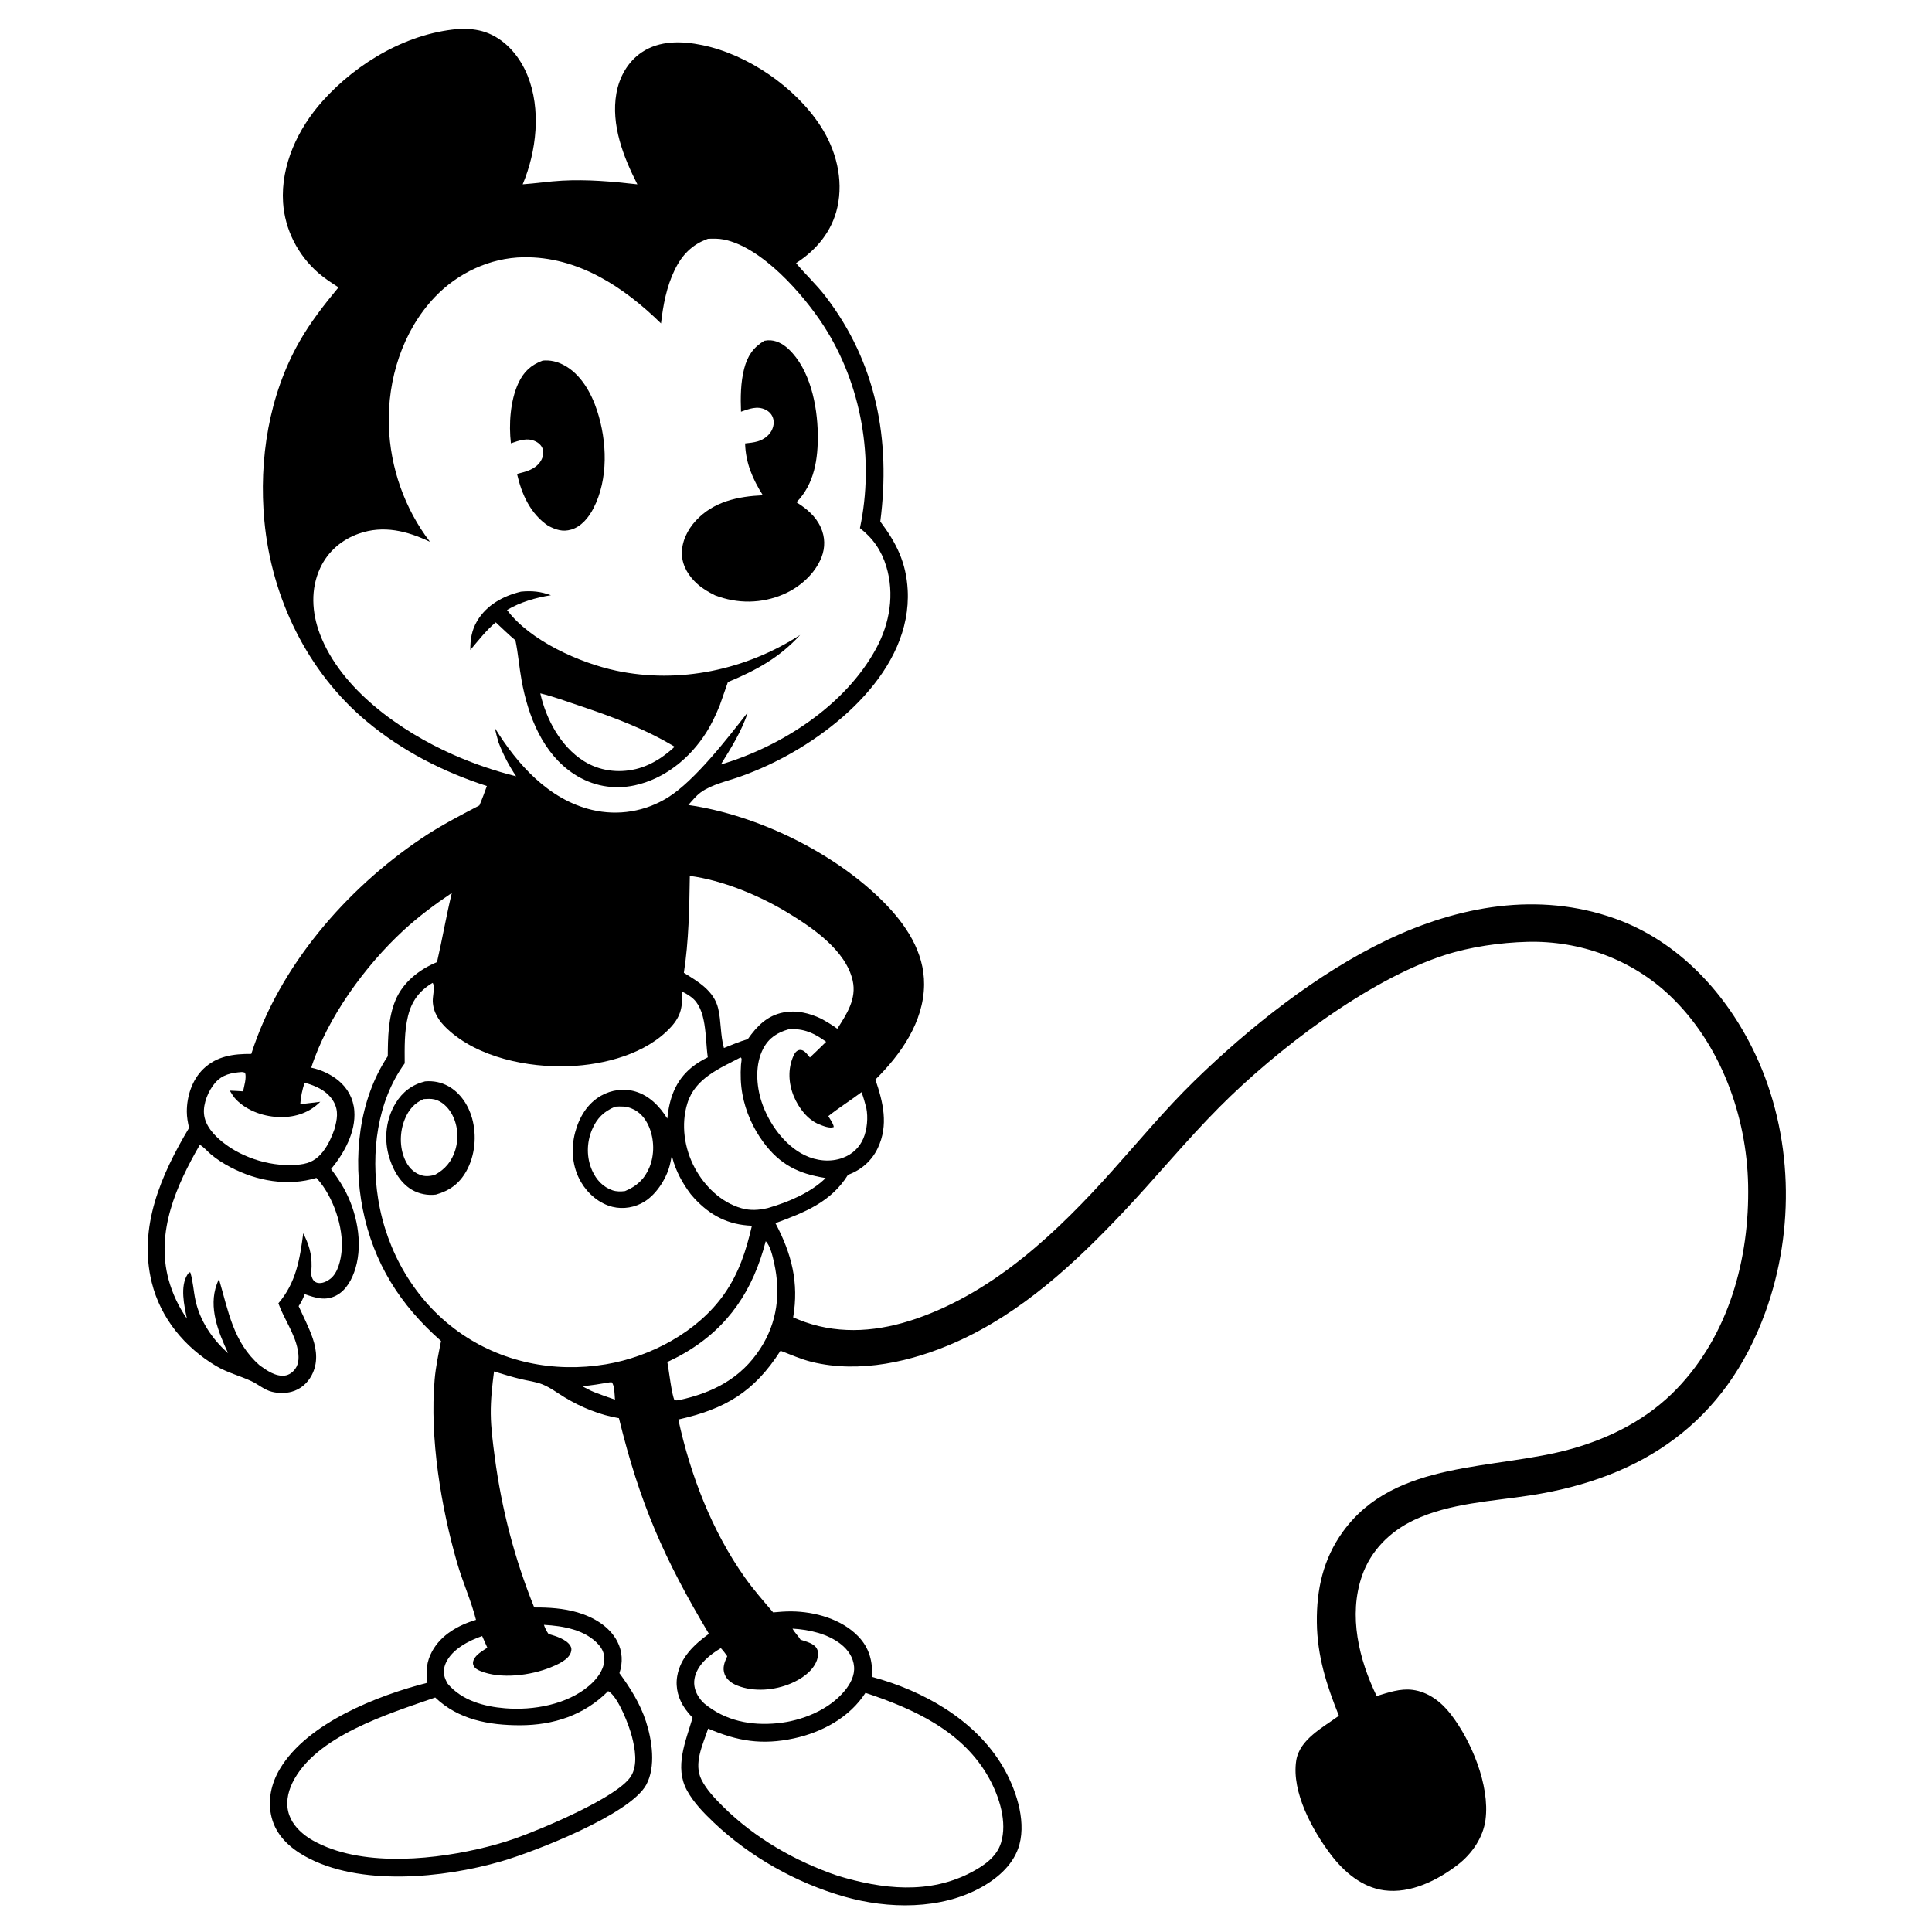 <svg version="1.1" xmlns="http://www.w3.org/2000/svg" style="display: block;" viewBox="0 0 2048 2048" width="1024" height="1024">
<path transform="translate(0,0)" fill="rgb(255,255,255)" d="M 0 0 L 2048 0 L 2048 2048 L 0 2048 L 0 0 z"/>
<path transform="translate(0,0)" fill="rgb(0,0,0)" d="M 490.164 30.433 C 499.959 30.641 508.992 31.628 518.097 35.445 C 537.378 43.528 551.401 60.903 559.152 79.921 C 573.789 115.832 568.811 160.308 554.071 195.388 C 568.047 194.406 581.891 192.246 595.921 191.489 C 622.781 190.041 648.955 192.392 675.636 195.402 C 660.757 166.308 647.543 132.317 653.381 99.015 C 656.41 81.741 665.485 65.393 680.222 55.478 C 699.302 42.64 722.863 43.354 744.568 47.834 C 792.8 57.791 843.009 92.338 869.809 133.572 C 886.198 158.787 894.31 189.926 887.658 219.74 C 881.974 245.219 865.48 265.038 843.867 278.91 C 853.887 291.03 865.452 301.581 875.092 314.146 C 928.982 384.386 944.367 466.267 933.153 552.817 C 950.27 575.612 960.601 596.289 962.181 625.332 C 966.77 709.646 884.449 778.245 814.785 810.824 C 804.935 815.43 794.816 819.601 784.571 823.249 C 771.141 828.031 754.337 831.52 742.769 839.979 C 737.882 843.552 733.695 848.853 729.635 853.338 C 802.862 863.916 884.479 903.709 936.588 956.139 C 960.115 979.81 979.902 1009.1 979.578 1043.74 C 979.207 1083.23 954.959 1117.66 927.966 1144.37 C 936.195 1168.53 942.037 1192.56 930.559 1216.89 C 924.112 1230.56 913.018 1240.2 898.923 1245.37 C 880.937 1274.3 852.849 1285.22 821.996 1296.6 C 839.19 1329.05 847.056 1359.76 840.772 1396.47 C 844.955 1398.22 849.158 1399.99 853.444 1401.48 C 892.355 1415.01 932.483 1411.2 970.9 1397.99 C 1054.92 1369.1 1121.54 1305.36 1179.61 1240.47 C 1208.11 1208.62 1235.12 1176.04 1265.77 1146.12 C 1324.12 1089.15 1396.3 1031.85 1470.02 996.617 C 1546.01 960.298 1630.68 944.776 1712.02 973.756 C 1779.6 997.832 1830.75 1053.78 1860.73 1117.58 C 1900.52 1202.21 1903.15 1303.43 1871.35 1391 C 1829.06 1507.45 1741.54 1566.71 1622.42 1585.13 C 1581.68 1591.43 1536.64 1593.35 1498.92 1611.3 C 1473.38 1623.45 1453.11 1643.56 1443.76 1670.54 C 1429.19 1712.62 1440.55 1759.12 1459.3 1797.88 C 1471.62 1794.14 1484.29 1789.65 1497.35 1791.32 C 1513.86 1793.44 1527.55 1803.91 1537.53 1816.71 C 1559.55 1844.94 1579.45 1892.47 1574.7 1928.91 C 1572.25 1947.75 1560.38 1965.07 1545.57 1976.51 C 1523.94 1993.22 1495.38 2007.55 1467.27 2003.83 C 1443.87 2000.73 1424.65 1984.29 1410.83 1966.08 C 1391.49 1940.61 1368.9 1899.78 1374.04 1866.36 C 1377.52 1843.76 1402.57 1831.1 1419.29 1818.78 C 1406.21 1786.34 1396.34 1755.4 1395.92 1719.98 C 1395.5 1684.82 1402.65 1652.55 1423.48 1623.71 C 1479.01 1546.84 1584.75 1558.81 1666.5 1535.68 C 1708.18 1523.89 1747.12 1503.75 1777.34 1472.36 C 1832.76 1414.81 1854.65 1334.23 1853.09 1256.03 C 1851.62 1182.78 1823.93 1106.73 1770.38 1055.64 C 1729.78 1016.9 1674.68 996.899 1618.82 998.389 C 1590.44 999.146 1558.66 1003.65 1531.57 1012.39 C 1449.66 1038.8 1353.03 1112.86 1292.64 1173.56 C 1257.04 1209.34 1225.18 1248.48 1190.5 1285.08 C 1139.1 1339.48 1083.09 1391.44 1014.09 1422.38 C 967.304 1443.36 911.275 1456.17 860.46 1443.68 C 849.251 1440.93 838.18 1435.97 827.37 1431.87 C 799.547 1475.39 768.831 1493.58 719.061 1504.75 C 731.793 1563.48 754.669 1622.93 789.565 1672.18 C 798.755 1685.16 809.268 1697.11 819.572 1709.2 C 826.025 1708.62 832.472 1708.07 838.957 1708.13 C 863.891 1708.38 892.231 1716.29 909.928 1734.77 C 921.726 1747.09 925.013 1761.19 924.581 1777.65 C 978.591 1792.19 1033.49 1822.89 1062.76 1872.19 C 1076.35 1895.08 1087.81 1928.31 1080.7 1955.02 C 1075.27 1975.4 1058.79 1990.14 1041.01 2000.2 C 997.748 2024.68 941.38 2023.8 894.756 2010.45 C 844.018 1995.91 795.027 1968.39 756.738 1932.04 C 746.162 1922 735.241 1910.83 728.214 1897.92 C 714.673 1873.03 726.87 1845.92 734.163 1820.88 C 731.437 1818.08 728.941 1815.05 726.644 1811.89 C 719.239 1801.7 715.741 1789.35 717.864 1776.85 C 721.233 1757 735.935 1743.12 751.465 1731.92 C 703.817 1652.09 678.242 1593.76 656.086 1503.33 C 635.808 1499.97 616.125 1491.87 598.56 1481.28 C 590.901 1476.66 583.291 1470.81 574.978 1467.48 C 568.01 1464.69 559.679 1463.72 552.358 1461.97 C 542.691 1459.65 533.195 1456.69 523.688 1453.79 C 521.762 1468.71 520.076 1483.73 520.242 1498.8 C 520.41 1514.09 522.456 1529.39 524.458 1544.53 C 531.738 1599.61 545.432 1652.4 566.301 1703.96 C 581.712 1703.85 597.425 1704.86 612.28 1709.23 C 628.977 1714.14 646.019 1723.98 654.304 1739.89 C 659.859 1750.56 660.407 1762.33 656.606 1773.62 C 668.229 1789.43 678.599 1805.96 684.72 1824.73 C 691.179 1844.54 695.498 1872.79 685.004 1892.01 C 667.799 1923.52 566.798 1962.87 531.264 1973.15 C 469.811 1990.94 381.013 1999.89 323.481 1967.82 C 306.985 1958.62 292.887 1945.68 287.989 1926.79 C 283.316 1908.78 287.489 1890.39 296.942 1874.69 C 326.034 1826.36 400.012 1797.3 453.088 1783.78 C 451.213 1771.87 452.155 1761.26 458.067 1750.46 C 467.719 1732.82 485.979 1722.71 504.576 1717.1 C 499.485 1696.86 490.48 1677.17 484.647 1656.97 C 467.521 1597.67 455.345 1524 460.747 1462.3 C 461.951 1448.54 464.856 1435.05 467.537 1421.52 C 424.114 1383.24 396.03 1339.12 384.547 1281.81 C 373.756 1227.96 380.189 1166.04 411.058 1119.59 C 411.194 1099.91 411.511 1078.72 419.216 1060.31 C 427.261 1041.08 444.426 1027.72 463.254 1019.86 C 468.884 995.504 473.017 970.908 478.964 946.562 C 461.118 958.606 443.885 971.378 428.025 985.967 C 387.245 1023.48 346.81 1078.89 329.921 1131.79 C 339.897 1133.83 350.6 1138.73 358.508 1145.2 C 368.516 1153.38 374.592 1164.53 375.59 1177.48 C 377.323 1199.95 364.759 1222.53 350.952 1239.26 C 355.897 1245.79 360.567 1252.6 364.546 1259.76 C 378.118 1284.18 384.941 1316.95 376.876 1344.23 C 373.509 1355.62 367.165 1367.81 356.218 1373.41 C 344.788 1379.27 334.328 1375.75 323.04 1371.87 C 321.238 1376.54 319.405 1380.41 316.565 1384.58 C 321.638 1395.78 327.606 1407.22 331.545 1418.84 C 335.95 1431.85 337.038 1445.17 330.449 1457.74 C 325.969 1466.3 318.491 1472.79 309.103 1475.31 C 302.374 1477.13 295.107 1477.01 288.356 1475.37 C 280.152 1473.37 273.979 1467.56 266.509 1464.08 C 253.917 1458.2 241.171 1455.22 228.956 1447.95 C 195.811 1428.24 170.225 1397.35 160.891 1359.56 C 146.372 1300.79 170.851 1245.11 200.421 1195.59 C 199.116 1189.88 198.052 1184.28 198.042 1178.39 C 198.014 1162.08 203.669 1144.54 215.609 1133.06 C 229.895 1119.32 247.515 1117.08 266.384 1117.18 C 295.83 1024.67 366.896 942.466 446.693 888.812 C 466.366 875.583 487.167 864.695 508.189 853.787 C 511.087 847.015 513.605 840.131 516.115 833.207 C 469.85 818.303 426.461 796.139 389.012 764.944 C 325.674 712.183 287.815 633.514 280.236 552.039 C 274.207 487.236 284.999 418.933 317.515 361.935 C 329.282 341.309 343.708 322.853 358.816 304.612 C 351.452 299.836 344.102 295.09 337.466 289.317 C 315.767 270.439 301.92 243.357 300.065 214.634 C 297.513 175.113 315.903 136.277 341.765 107.313 C 378.83 65.799 433.879 33.628 490.164 30.433 z"/>
<path transform="translate(0,0)" fill="rgb(255,255,255)" d="M 646.306 1465.34 L 648.391 1465.25 C 651.569 1468.3 651.502 1479.24 651.887 1483.67 C 644.708 1481.29 637.643 1478.74 630.592 1476.01 C 625.899 1474.22 621.474 1471.69 617.021 1469.37 C 626.845 1468.76 636.596 1466.91 646.306 1465.34 z"/>
<path transform="translate(0,0)" fill="rgb(255,255,255)" d="M 652.314 1173.08 C 658.098 1172.73 663.409 1172.66 668.899 1174.76 C 678.021 1178.25 684.159 1185.49 687.92 1194.32 C 693.604 1207.67 693.97 1224.04 688.395 1237.5 C 683.235 1249.95 674.787 1257.56 662.557 1262.59 C 658.008 1263.17 653.509 1263.24 649.133 1261.73 C 639.025 1258.22 632.058 1250.54 627.744 1240.92 C 621.6 1227.22 621.743 1211.49 627.478 1197.69 C 632.516 1185.56 640.224 1177.88 652.314 1173.08 z"/>
<path transform="translate(0,0)" fill="rgb(255,255,255)" d="M 811.685 1315.76 C 816.544 1320.33 819.204 1332.42 820.632 1338.87 C 827.718 1370.88 824.027 1401.72 806.007 1429.52 C 785.408 1461.31 755.484 1476.49 719.327 1484.3 C 717.529 1484.54 716.727 1484.55 715.012 1484.29 C 711.983 1478.6 709.037 1452.17 707.402 1443.8 C 713.819 1440.78 720.087 1437.6 726.204 1434 C 772.527 1406.78 798.452 1367.14 811.685 1315.76 z"/>
<path transform="translate(0,0)" fill="rgb(255,255,255)" d="M 576.578 1722.4 C 596.83 1723.53 620.654 1727.52 634.805 1743.69 C 638.976 1748.46 641.132 1754.23 640.555 1760.58 C 639.579 1771.32 632.225 1780.39 624.277 1787.12 C 600.837 1806.99 565.387 1813.26 535.537 1810.86 C 513.084 1809.05 489.667 1802.64 474.655 1784.94 C 473.749 1783.33 472.824 1781.69 472.125 1779.98 C 469.774 1774.21 470.097 1768.28 472.676 1762.65 C 479.269 1748.26 496.87 1739.19 511.106 1734.26 L 516.58 1746.64 C 511.644 1749.95 504.806 1753.68 502.225 1759.27 C 501.419 1761.02 501.033 1763.33 501.767 1765.12 C 503.121 1768.43 505.963 1770 509.119 1771.3 C 530.722 1780.26 562.619 1776.06 583.715 1767.48 C 590.78 1764.61 602.568 1759.52 605.094 1751.74 C 605.937 1749.15 606.067 1746.98 604.597 1744.58 C 600.363 1737.67 588.898 1734.18 581.427 1732.09 C 579.28 1728.9 577.809 1726.04 576.578 1722.4 z"/>
<path transform="translate(0,0)" fill="rgb(255,255,255)" d="M 835.93 1091.1 C 851.744 1089.79 863.378 1095.27 875.742 1104.32 C 870.154 1110 864.273 1115.43 858.536 1120.96 C 856.55 1118.59 853.961 1114.92 851.086 1113.59 C 849.768 1112.97 848.061 1112.72 846.672 1113.19 C 843.829 1114.17 842.341 1116.54 841.16 1119.15 C 834.95 1132.88 835.799 1148.5 841.503 1162.21 C 846.485 1174.17 856.025 1186.99 868.327 1191.87 C 872.486 1193.52 879.659 1196.5 883.854 1194.67 C 883.291 1190.81 880.007 1186.54 878.043 1183.14 C 889.272 1174.19 901.715 1166.42 913.234 1157.76 C 915.383 1163.18 916.789 1168.84 918.33 1174.46 C 920.346 1184.49 919.229 1197.29 915.251 1206.67 C 911.044 1216.58 903.478 1223.61 893.4 1227.36 C 880.349 1232.21 865.634 1230.62 853.242 1224.68 C 831.54 1214.28 814.774 1190.54 807.387 1168.18 C 801.554 1150.53 800.205 1128.02 809.238 1111.2 C 815.23 1100.03 824.112 1094.5 835.93 1091.1 z"/>
<path transform="translate(0,0)" fill="rgb(255,255,255)" d="M 256.4 1136.37 C 257.667 1136.45 258.565 1136.72 259.767 1137.1 C 261.597 1142.37 258.727 1151.35 257.674 1156.86 C 252.977 1156.52 248.271 1156.33 243.568 1156.11 C 245.685 1159.55 247.781 1163.12 250.664 1165.98 C 262.882 1178.13 280.922 1184.1 297.91 1184.17 C 313.709 1184.23 328.147 1179.29 339.464 1167.96 L 318.297 1170.49 C 318.847 1162.51 320.399 1155.32 322.838 1147.73 C 334.836 1150.87 347.154 1156.49 353.588 1167.7 C 359.29 1177.63 357.311 1186.88 354.438 1197.26 C 351.613 1205.4 347.81 1213.7 342.522 1220.55 C 335.901 1229.13 328.687 1233.17 317.906 1234.43 C 289.876 1237.72 257.95 1228.31 235.984 1210.69 C 226.669 1203.22 217.286 1193.05 216.244 1180.61 C 215.317 1169.55 220.813 1156.28 228.015 1147.88 C 235.613 1139.01 245.363 1137.17 256.4 1136.37 z"/>
<path transform="translate(0,0)" fill="rgb(255,255,255)" d="M 840.098 1726.42 C 857.764 1727.44 877.329 1731.77 891.492 1742.98 C 899.001 1748.92 904.554 1756.97 905.348 1766.71 C 906.122 1776.2 901.437 1784.95 895.603 1792.08 C 878.775 1812.65 849.911 1824.22 824.002 1826.72 C 795.649 1829.46 768.796 1824.15 746.574 1805.8 C 743.908 1803.48 741.454 1800.29 739.681 1797.25 C 736.034 1790.98 734.855 1784 736.772 1776.96 C 740.428 1763.53 752.709 1753.93 764.132 1747.11 C 766.677 1749.82 768.775 1752.64 770.911 1755.68 C 767.969 1762.08 765.495 1768.04 768.208 1774.97 C 770.46 1780.72 775.763 1784.44 781.315 1786.68 C 799.108 1793.87 821.356 1791.9 838.714 1784.4 C 849.646 1779.68 861.611 1771.68 865.895 1760.1 C 867.409 1756 868.026 1751.5 865.836 1747.53 C 862.746 1741.92 854.241 1740.06 848.608 1738.17 C 846.063 1734.01 842.459 1730.74 840.098 1726.42 z"/>
<path transform="translate(0,0)" fill="rgb(255,255,255)" d="M 785.048 1120.9 C 785.38 1121.31 785.895 1121.61 786.044 1122.11 C 786.366 1123.18 785.58 1127.26 785.488 1128.59 C 784.761 1139.11 785.104 1149.59 787.006 1159.97 C 790.35 1178.22 798.202 1195.91 809.234 1210.83 C 826.874 1234.67 846.565 1244.32 875.251 1248.77 C 859.215 1264.49 835.174 1274.46 813.769 1280.63 C 804.156 1282.85 795.499 1283.47 785.878 1280.74 C 764.434 1274.66 746.901 1257.41 736.543 1238.16 C 725.41 1217.46 721.621 1191.99 728.703 1169.35 C 736.94 1143.01 762.546 1132.69 785.048 1120.9 z"/>
<path transform="translate(0,0)" fill="rgb(255,255,255)" d="M 731.228 928.488 C 765.333 932.947 804.236 948.986 833.379 966.522 C 860.291 982.717 896.473 1006.88 903.883 1039.48 C 908.254 1058.7 897.515 1075.12 887.566 1090.49 C 882.13 1086.52 876.538 1083.2 870.657 1079.93 C 858.136 1073.91 844.376 1070.55 830.49 1073.22 C 813.192 1076.54 802.329 1087.76 792.715 1101.48 C 784.038 1104.09 775.754 1107.46 767.375 1110.88 C 763.505 1096.92 764.552 1082.83 761.314 1069.08 C 756.904 1050.34 740.078 1040.56 724.915 1031.22 C 730.139 997.636 730.712 962.401 731.228 928.488 z"/>
<path transform="translate(0,0)" fill="rgb(255,255,255)" d="M 211.829 1213.52 C 215.893 1215.79 219.973 1220.6 223.602 1223.68 C 230.135 1229.22 236.982 1233.44 244.548 1237.42 C 272.042 1251.9 305.253 1257.88 335.397 1248.62 C 335.822 1249.09 336.255 1249.55 336.673 1250.02 C 353.213 1268.71 364.338 1300.89 362.159 1325.83 C 361.312 1335.52 358.306 1349.13 350.408 1355.39 C 346.75 1358.28 341.488 1360.93 336.678 1359.89 C 333.398 1359.18 331.472 1356.7 330.488 1353.64 C 329.51 1350.59 330.229 1345.78 330.286 1342.52 C 330.519 1329.07 327.483 1319.32 321.446 1307.32 C 317.856 1334.95 313.761 1359.87 295.096 1381.57 C 301.042 1398.27 312.222 1413 315.601 1430.72 C 316.882 1437.44 317.221 1445.18 313.004 1451.01 C 310.353 1454.67 306.435 1457.62 301.864 1458.2 C 292.214 1459.41 282.706 1452.75 275.283 1447.37 C 247.166 1422.87 242.062 1389.72 232.097 1355.84 C 231.286 1357.65 230.495 1359.47 229.814 1361.34 C 220.769 1386.17 231.45 1412.03 241.796 1434.47 C 225.186 1419.89 211.821 1400.04 207.158 1378.17 C 205.101 1368.52 204.671 1358.43 201.794 1348.97 L 200.555 1348.61 C 199.76 1349.63 199.4 1350.03 198.75 1351.04 C 190.67 1363.58 195.256 1384.13 198.133 1397.77 C 189.478 1385.54 182.689 1370.99 178.743 1356.53 C 164.919 1305.85 186.999 1256.57 211.829 1213.52 z"/>
<path transform="translate(0,0)" fill="rgb(255,255,255)" d="M 917.425 1794.52 C 968.985 1811.58 1021.18 1835.34 1048.57 1885.15 C 1059.28 1904.62 1067.96 1931.5 1061.08 1953.6 C 1056.52 1968.26 1043.5 1977.3 1030.58 1984.24 C 985.209 2008.59 935.165 2002.7 887.754 1988.33 C 842.908 1972.96 800.391 1948.68 766.577 1915.18 C 758.178 1906.86 749.027 1897.34 743.646 1886.68 C 734.881 1869.33 745.1 1849.43 750.654 1832.37 C 781.791 1845.73 807.71 1850.04 841.447 1842.8 C 871.391 1836.38 900.51 1820.65 917.425 1794.52 z"/>
<path transform="translate(0,0)" fill="rgb(255,255,255)" d="M 644.645 1792.68 C 645.054 1792.9 645.492 1793.09 645.873 1793.36 C 655.882 1800.48 666.767 1828.91 669.825 1840.71 C 673.142 1853.5 676.272 1870.97 668.876 1882.85 C 654.929 1905.25 573.745 1939.06 546.392 1948.75 C 533.243 1953.4 519.745 1957.1 506.148 1960.19 C 451.836 1972.55 375.672 1978.92 326.988 1948.2 C 318.121 1942.02 310.402 1934.57 306.656 1924.15 C 302.536 1912.69 304.8 1900.46 310.028 1889.76 C 334.256 1840.19 412.299 1816.54 461.357 1799.43 C 485.938 1822.92 518.192 1828.86 551.204 1828.85 C 586.703 1828.84 619.296 1818.19 644.645 1792.68 z"/>
<path transform="translate(0,0)" fill="rgb(255,255,255)" d="M 458.488 1041.92 L 458.981 1042.38 C 461.082 1046.99 458.573 1056.03 458.757 1061.35 C 459.168 1073.24 465.454 1082.47 473.851 1090.4 C 506.5 1121.21 559.876 1131.89 603.293 1130.19 C 640.749 1128.72 685.163 1117.26 711.356 1088.54 C 722.217 1076.63 723.634 1066.42 723.009 1051.05 C 726.35 1052.75 729.567 1054.6 732.589 1056.84 C 749.733 1069.51 747.245 1100.21 750.288 1120.77 C 744.094 1123.83 738.184 1127.33 732.85 1131.75 C 715.833 1145.84 709.531 1164.38 707.351 1185.75 C 699.508 1172.93 688.39 1161.46 673.614 1157.06 C 661.447 1153.43 648.178 1155.24 637.178 1161.47 C 622.503 1169.77 613.898 1184.5 609.672 1200.38 C 604.975 1218.02 606.606 1237.2 615.938 1253.12 C 623.187 1265.47 635.245 1275.87 649.322 1279.32 C 660.793 1282.13 673.313 1279.95 683.299 1273.68 C 696.566 1265.35 707.599 1247.64 710.651 1232.32 L 711.437 1228.39 L 711.786 1226.57 L 712.706 1227.18 C 716.386 1241.45 723.358 1254.08 732.132 1265.79 C 733.397 1267.31 734.684 1268.82 736.031 1270.28 C 753.018 1288.63 772.067 1298.38 797.058 1299.33 C 790.953 1325.72 783.339 1349.51 767.559 1371.97 C 739.613 1411.74 689.571 1438.33 642.284 1446.21 C 587.17 1455.4 531.043 1444.11 485.496 1411.33 C 439.587 1378.29 409.79 1326.62 400.876 1271.05 C 393.065 1222.35 399.451 1167.83 429.005 1127.2 C 428.945 1110.46 428.486 1093.31 432.527 1076.94 C 436.432 1061.11 444.508 1050.34 458.488 1041.92 z"/>
<path transform="translate(0,0)" fill="rgb(0,0,0)" d="M 450.584 1146.29 C 459.349 1145.56 467.513 1147.1 475.254 1151.39 C 488 1158.45 496.629 1171.67 500.454 1185.49 C 505.535 1203.86 503.634 1225.07 494.178 1241.74 C 486.689 1254.94 476.488 1262.21 462.092 1266.31 C 453.452 1267.46 444.006 1265.58 436.494 1261.13 C 423.332 1253.32 415.345 1237.94 411.671 1223.49 C 407.053 1205.32 409.569 1185.63 419.33 1169.5 C 426.648 1157.41 436.944 1149.69 450.584 1146.29 z"/>
<path transform="translate(0,0)" fill="rgb(255,255,255)" d="M 449.055 1165.06 C 452.787 1164.84 456.797 1164.51 460.471 1165.38 C 468.235 1167.22 474.65 1173.47 478.54 1180.18 C 485.269 1191.79 486.513 1206.23 482.654 1218.98 C 478.976 1231.15 471.696 1239.69 460.592 1245.63 C 455.058 1246.82 450.667 1247.41 445.229 1245.38 C 437.572 1242.53 432.339 1236.29 429.135 1228.95 C 423.363 1215.72 423.675 1199.6 429.144 1186.32 C 433.25 1176.35 439.158 1169.39 449.055 1165.06 z"/>
<path transform="translate(0,0)" fill="rgb(255,255,255)" d="M 750.529 253.128 C 756.089 252.918 761.496 252.804 766.996 253.871 C 807.49 261.726 851.478 311.916 873.019 345.179 C 913.528 407.731 927.003 487.107 911.575 559.829 C 925.305 570.4 934.439 583.711 939.478 600.338 C 948.356 629.632 943.285 660.448 928.954 687.058 C 896.469 747.375 828.7 791.286 764.114 810.379 C 774.708 793.306 786.672 774.359 792.669 755.107 C 771.633 782.12 736.712 827.368 708.196 845.222 C 684.075 860.324 655.224 865.079 627.52 858.513 C 581.649 847.642 548.237 810.143 524.431 771.487 C 525.62 776.809 527.041 782.014 528.546 787.252 C 533.515 800.069 539.438 811.49 547.11 822.891 C 523.952 817.065 501.748 809.451 479.913 799.763 C 424.539 775.195 361.249 730.653 339.06 671.966 C 330.495 649.311 329.033 624.383 339.46 602.031 C 347.63 584.52 362.237 572.046 380.37 565.655 C 406.476 556.452 431.611 562.776 455.811 574.338 C 428.926 539.268 413.622 495.684 412.207 451.504 C 410.634 402.36 426.673 350.92 460.937 314.91 C 485.273 289.333 519.464 273.228 554.926 272.699 C 612.422 271.841 661.19 304.098 700.699 342.832 C 702.96 323.263 706.537 304.05 715.177 286.171 C 722.842 270.31 733.684 259.059 750.529 253.128 z"/>
<path transform="translate(0,0)" fill="rgb(0,0,0)" d="M 575.346 382.217 C 583.272 381.607 590.075 383.088 597.153 386.73 C 615.515 396.178 626.812 416.458 632.984 435.386 C 643.555 467.811 645.082 507.738 629.126 538.756 C 624.145 548.438 616.354 558.164 605.538 561.37 C 596.409 564.075 589.307 561.569 581.203 557.433 C 562.298 544.767 552.972 523.97 548.072 502.345 C 557.159 500.041 566.7 497.934 572.485 489.767 C 575.052 486.143 576.622 481.396 575.589 476.965 C 574.662 472.988 571.737 469.991 568.192 468.151 C 559.181 463.475 550.378 466.977 541.584 469.94 C 539.258 449.943 540.859 425.009 549.354 406.453 C 554.979 394.167 562.787 386.853 575.346 382.217 z"/>
<path transform="translate(0,0)" fill="rgb(0,0,0)" d="M 810.266 361.206 C 811.515 361.011 812.74 360.819 814.003 360.742 C 822.301 360.233 829.939 364.454 835.851 369.992 C 858.735 391.43 866.411 429.849 866.886 459.793 C 867.306 486.254 863.398 512.881 844.293 532.432 C 855.132 539.202 864.807 547.24 870.135 559.22 C 874.65 569.373 874.883 580.346 870.838 590.685 C 863.996 608.178 847.953 622.348 831.001 629.749 C 807.45 640.031 781.71 640.24 757.887 631.042 C 751.228 627.697 745.201 624.269 739.575 619.338 C 730.386 611.284 723.345 600.295 722.856 587.803 C 722.334 574.465 728.705 561.514 737.625 551.885 C 756.401 531.618 782.237 526.189 808.662 524.989 C 797.741 507.709 790.438 490.759 789.84 470.051 C 794.293 469.569 798.861 469.141 803.169 467.875 C 809.049 466.147 814.922 462.084 817.847 456.597 C 820.067 452.433 820.897 447.52 819.375 442.977 C 818.093 439.149 815.233 436.162 811.643 434.377 C 802.713 429.936 794.149 433.425 785.501 436.432 C 784.928 421.413 785.077 405.454 788.849 390.815 C 792.273 377.529 798.442 368.242 810.266 361.206 z"/>
<path transform="translate(0,0)" fill="rgb(0,0,0)" d="M 552.289 627.149 C 563.736 626.024 573.178 626.982 584.024 630.966 C 567.85 633.52 551.607 638.211 537.469 646.601 C 561.732 679.2 614.448 702.718 653.178 710.95 C 720.195 725.195 790.934 710.088 848.175 673.067 C 826.149 697.293 801.361 710.67 771.603 723.028 L 762.953 747.756 C 758.777 757.964 754.247 767.764 748.293 777.075 C 731.111 803.944 704.314 825.703 672.721 832.513 C 650.308 837.345 627.92 833.16 608.682 820.665 C 575.286 798.974 559.757 758.917 552.936 721.418 C 550.36 707.251 549.306 692.874 546.371 678.765 C 539.153 672.79 532.432 666.046 525.518 659.709 C 515.438 668.051 506.987 679.048 498.547 689.019 C 498.494 677.921 499.959 668.145 505.688 658.422 C 515.812 641.24 533.456 631.707 552.289 627.149 z"/>
<path transform="translate(0,0)" fill="rgb(255,255,255)" d="M 572.73 734.977 C 586.476 738.315 599.99 743.283 613.388 747.799 C 648.532 759.644 683.238 772.304 715.122 791.56 C 710.417 796.138 705.474 799.833 700.097 803.579 C 691.964 808.849 683.432 813.002 673.962 815.253 C 655.105 819.734 635.217 817.121 618.753 806.723 C 594.305 791.28 578.941 762.518 572.73 734.977 z"/>
</svg>
